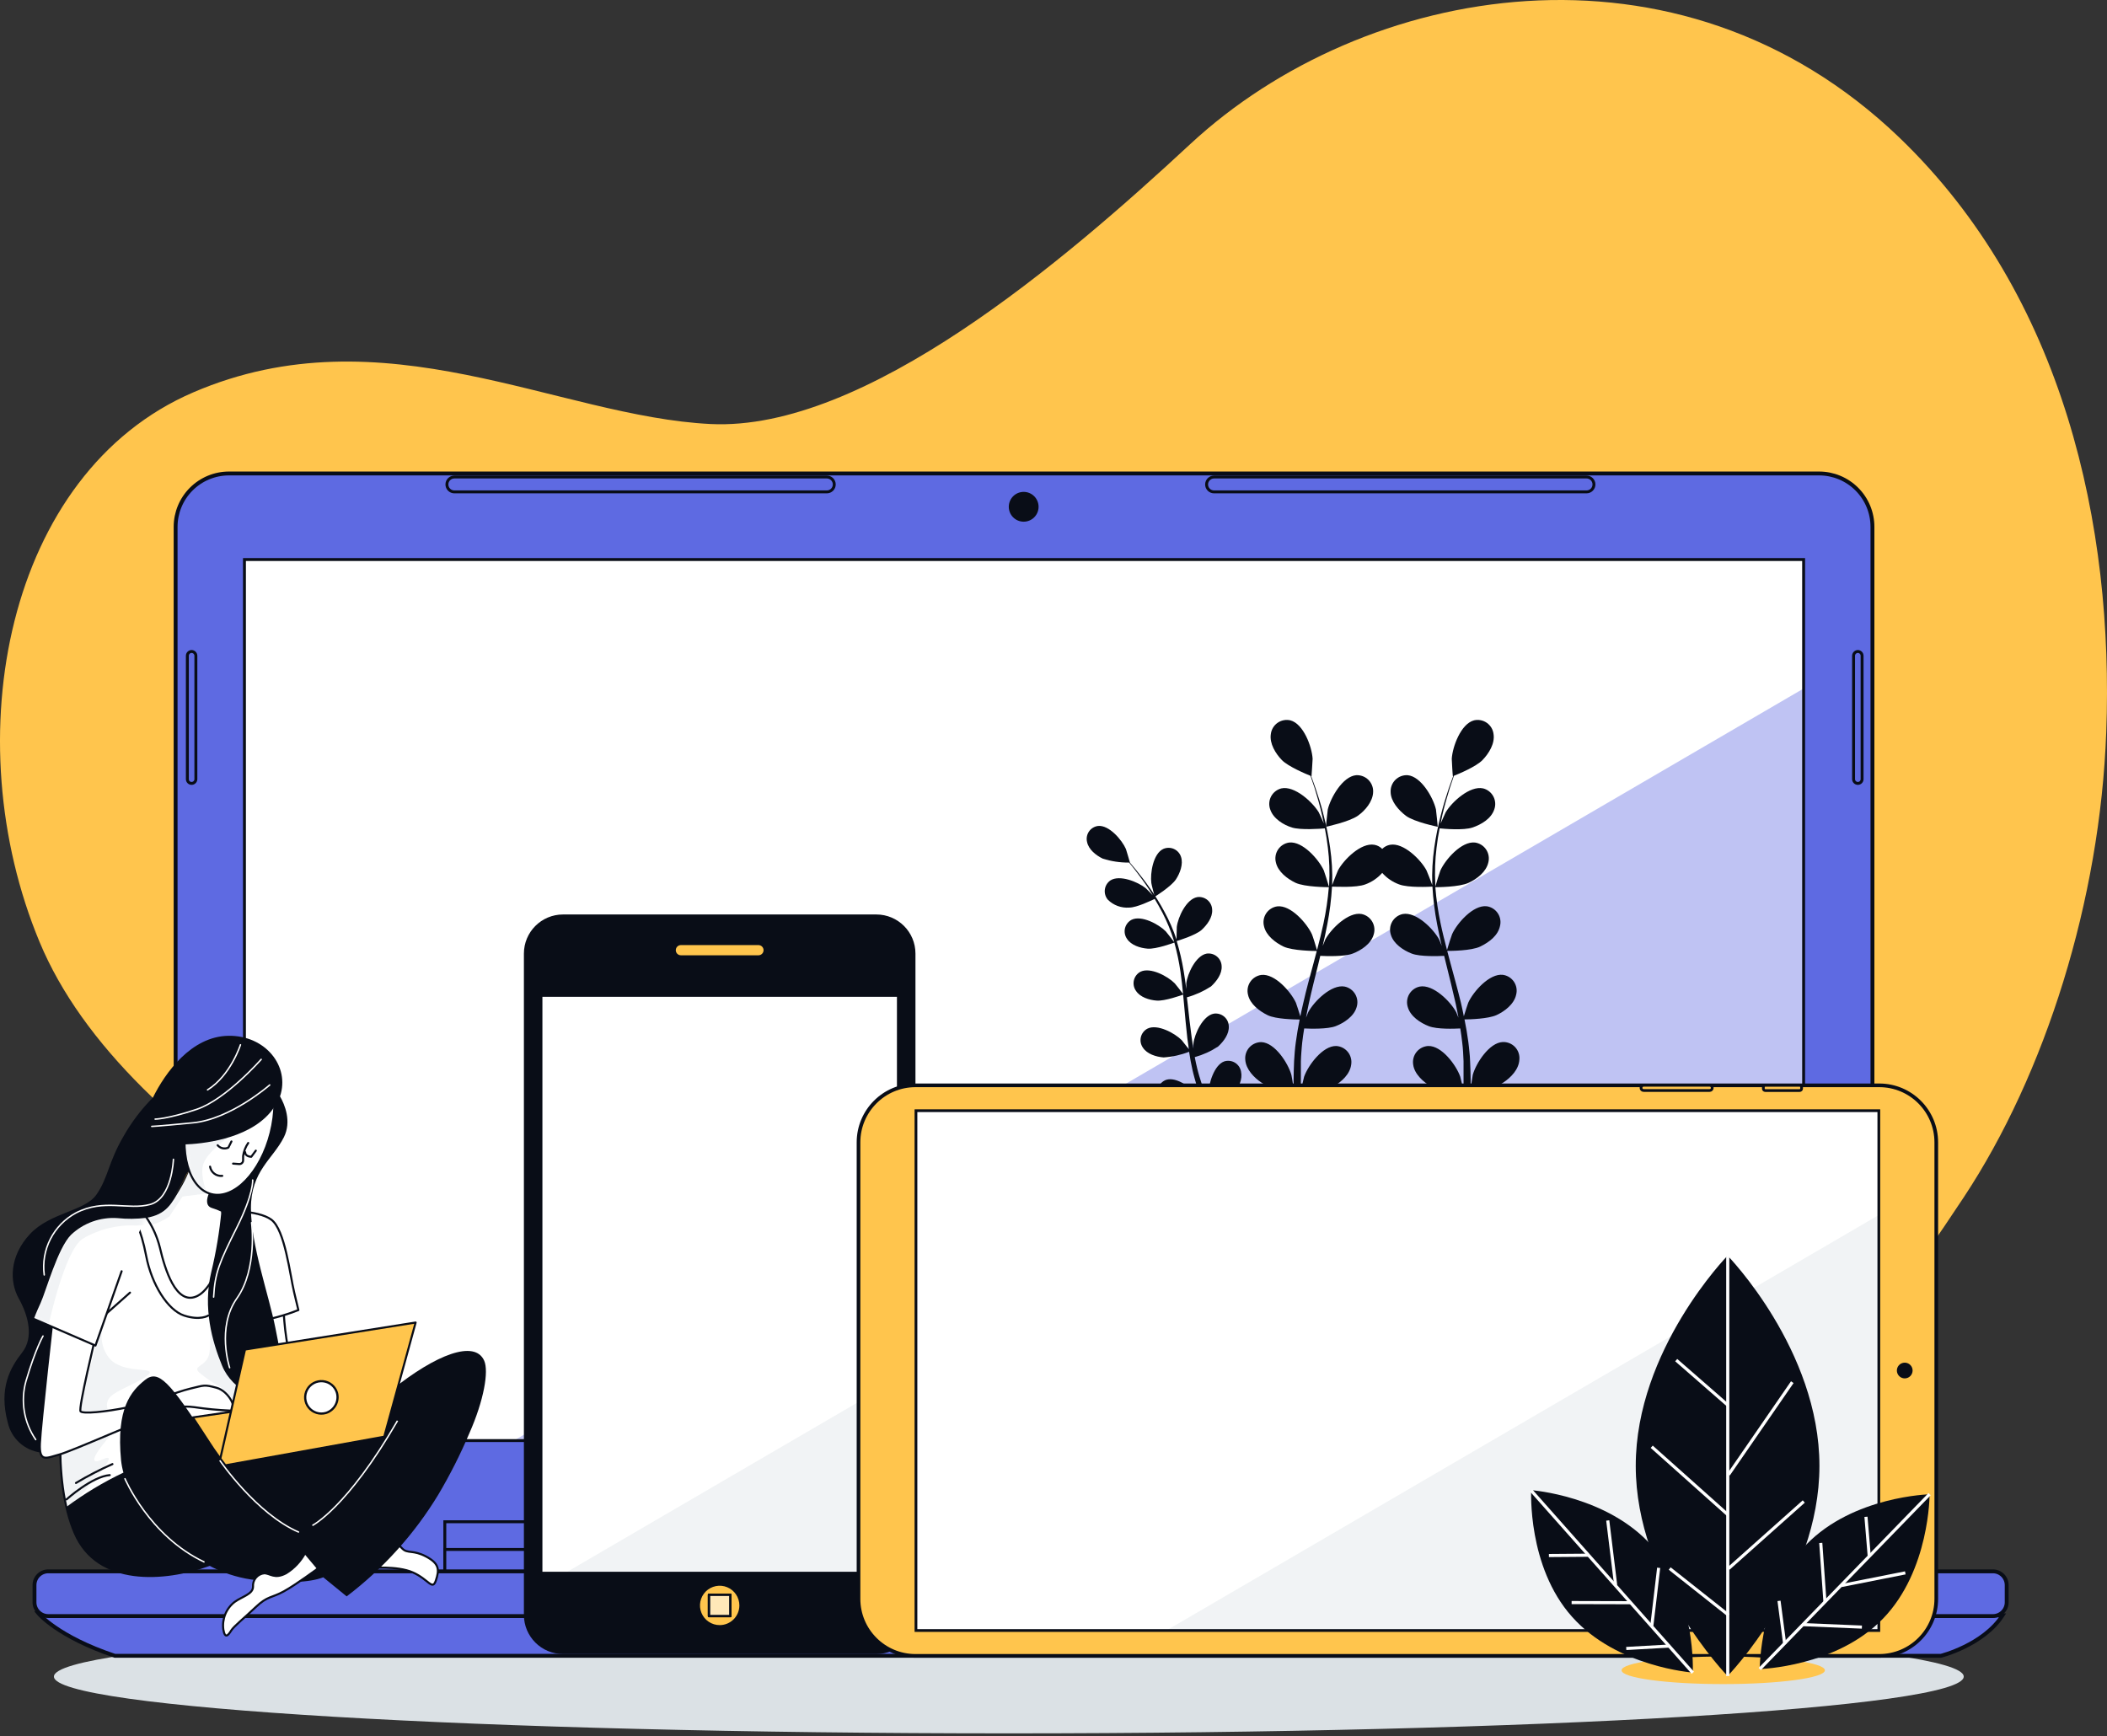 <?xml version="1.0" encoding="UTF-8"?>
<svg xmlns="http://www.w3.org/2000/svg" width="500" height="412" viewBox="0 0 500 412" fill="none">
  <rect x="0" y="0" width="500" height="412" fill="#333333" stroke="none"/>
  <path d="M450.697 32.624C398.245 -17.709 323.538 -3.894 282.492 34.161C252.5 62.01 205.255 102.39 168.676 100.635C132.413 98.879 90.954 73.731 45.9 93.104C1.44 112.186 -10.705 175.305 9.395 223.568C29.567 272 103.172 311.364 192.226 348.075C224.942 361.778 260.113 368.651 295.581 368.271C295.581 368.271 376.196 367.436 406.491 348.051C430.21 332.843 440.369 322.854 466.014 284.145C485.387 254.843 498.367 213.651 499.82 173.743C501.648 124.984 489.879 70.231 450.697 32.624Z" fill="#FFC54D"></path>
  <path d="M239.399 411.376C364.548 411.376 466.002 405.343 466.002 397.9C466.002 390.457 364.548 384.424 239.399 384.424C114.25 384.424 12.797 390.457 12.797 397.9C12.797 405.343 114.25 411.376 239.399 411.376Z" fill="#DBE1E5"></path>
  <path d="M54.328 112.367H431.676C435.035 112.367 438.256 113.702 440.631 116.077C443.006 118.452 444.341 121.673 444.341 125.032V373.732H41.675V125.032C41.675 121.676 43.008 118.456 45.38 116.081C47.753 113.706 50.971 112.371 54.328 112.367Z" fill="#5E6AE2" stroke="#090D17" stroke-width="0.921" stroke-miterlimit="10"></path>
  <path d="M428.007 132.794H58.009V341.888H428.007V132.794Z" fill="white"></path>
  <mask id="mask0_788_1932" style="mask-type:luminance" maskUnits="userSpaceOnUse" x="58" y="132" width="371" height="210">
    <path d="M428.007 132.794H58.009V341.888H428.007V132.794Z" fill="white"></path>
  </mask>
  <g mask="url(#mask0_788_1932)">
    <g style="mix-blend-mode:multiply" opacity="0.4">
      <path d="M428.006 341.888V163.403L121.95 341.888H428.006Z" fill="#5E6AE2"></path>
    </g>
  </g>
  <path d="M428.007 132.794H58.009V341.888H428.007V132.794Z" stroke="#090D17" stroke-width="0.69" stroke-miterlimit="10"></path>
  <path d="M382.286 361.152H105.557V374.785H382.286V361.152Z" fill="#5E6AE2" stroke="#090D17" stroke-width="0.692" stroke-miterlimit="10"></path>
  <path d="M382.286 367.727H105.557V374.798H382.286V367.727Z" fill="#5E6AE2" stroke="#090D17" stroke-width="0.692" stroke-miterlimit="10"></path>
  <path d="M9.104 382.874C9.104 382.874 13.656 388.431 27.266 392.972H460.565C460.565 392.972 470.663 390.441 475.216 383.37L9.104 382.874Z" fill="#5E6AE2" stroke="#090D17" stroke-width="0.921" stroke-miterlimit="10"></path>
  <path d="M472.927 372.921H11.453C9.647 372.921 8.184 374.385 8.184 376.19V380.271C8.184 382.076 9.647 383.54 11.453 383.54H472.927C474.733 383.54 476.197 382.076 476.197 380.271V376.19C476.197 374.385 474.733 372.921 472.927 372.921Z" fill="#5E6AE2" stroke="#090D17" stroke-width="0.921" stroke-miterlimit="10"></path>
  <path d="M242.923 123.81C244.876 123.81 246.459 122.227 246.459 120.274C246.459 118.321 244.876 116.738 242.923 116.738C240.971 116.738 239.388 118.321 239.388 120.274C239.388 122.227 240.971 123.81 242.923 123.81Z" fill="#090D17"></path>
  <path d="M196.209 116.738H107.821C107.588 116.738 107.358 116.693 107.144 116.604C106.93 116.515 106.735 116.385 106.571 116.221C106.406 116.057 106.276 115.862 106.187 115.647C106.098 115.433 106.053 115.203 106.053 114.971C106.053 114.738 106.098 114.509 106.187 114.294C106.276 114.08 106.406 113.885 106.571 113.721C106.735 113.556 106.93 113.426 107.144 113.337C107.358 113.249 107.588 113.203 107.821 113.203H196.209C196.677 113.206 197.125 113.393 197.456 113.724C197.787 114.055 197.974 114.503 197.977 114.971C197.977 115.439 197.791 115.889 197.459 116.221C197.128 116.552 196.678 116.738 196.209 116.738Z" fill="#5E6AE2" stroke="#090D17" stroke-width="0.692" stroke-miterlimit="10"></path>
  <path d="M376.487 116.738H288.098C287.629 116.738 287.179 116.552 286.848 116.221C286.516 115.889 286.33 115.439 286.33 114.971C286.333 114.503 286.521 114.055 286.851 113.724C287.182 113.393 287.63 113.206 288.098 113.203H376.487C376.956 113.203 377.405 113.389 377.737 113.721C378.068 114.052 378.254 114.502 378.254 114.971C378.254 115.439 378.068 115.889 377.737 116.221C377.405 116.552 376.956 116.738 376.487 116.738Z" fill="#5E6AE2" stroke="#090D17" stroke-width="0.692" stroke-miterlimit="10"></path>
  <path d="M440.876 185.924C440.609 185.924 440.352 185.818 440.162 185.63C439.971 185.442 439.863 185.187 439.859 184.919V155.629C439.863 155.361 439.971 155.104 440.161 154.914C440.351 154.724 440.608 154.616 440.876 154.612C441.144 154.616 441.4 154.724 441.588 154.915C441.776 155.105 441.881 155.362 441.881 155.629V184.919C441.881 185.185 441.776 185.441 441.587 185.63C441.399 185.818 441.143 185.924 440.876 185.924Z" fill="#5E6AE2" stroke="#090D17" stroke-width="0.692" stroke-miterlimit="10"></path>
  <path d="M45.464 185.924C45.332 185.924 45.201 185.898 45.079 185.847C44.957 185.797 44.847 185.723 44.753 185.63C44.66 185.536 44.586 185.425 44.535 185.303C44.485 185.182 44.459 185.051 44.459 184.919V155.629C44.459 155.362 44.564 155.105 44.753 154.915C44.941 154.724 45.196 154.616 45.464 154.612C45.733 154.616 45.99 154.724 46.18 154.914C46.37 155.104 46.478 155.361 46.481 155.629V184.919C46.478 185.187 46.369 185.442 46.179 185.63C45.989 185.818 45.732 185.924 45.464 185.924Z" fill="#5E6AE2" stroke="#090D17" stroke-width="0.692" stroke-miterlimit="10"></path>
  <path d="M322.219 193.6C323.938 192.39 325.791 190.234 325.851 187.958C325.874 187.425 325.785 186.892 325.59 186.396C325.394 185.899 325.097 185.448 324.718 185.073C324.338 184.698 323.884 184.406 323.385 184.217C322.886 184.028 322.352 183.945 321.819 183.974C318.611 184.265 315.765 189.302 315.087 192.099C315.087 192.341 314.603 196.228 314.663 196.216C314.724 196.204 320.185 195.041 322.219 193.6Z" fill="#090D17"></path>
  <path d="M294.503 254.31C294.426 253.878 294.259 253.468 294.011 253.105C293.764 252.743 293.443 252.437 293.068 252.208C292.694 251.979 292.275 251.832 291.84 251.777C291.405 251.722 290.963 251.76 290.543 251.889C288.122 252.724 286.754 257.265 286.79 259.614C286.79 259.759 287.02 261.527 287.153 262.423C286.875 261.733 286.608 261.03 286.33 260.304C285.93 259.25 285.543 258.136 285.119 257.047L284.574 255.315C284.381 254.734 284.259 254.104 284.102 253.572C283.884 252.7 283.702 251.792 283.521 250.884C285.489 250.337 287.36 249.488 289.066 248.365C290.386 247.154 291.73 245.375 291.597 243.522C291.581 243.087 291.474 242.66 291.282 242.269C291.09 241.877 290.818 241.531 290.483 241.253C290.148 240.974 289.758 240.769 289.339 240.651C288.92 240.533 288.48 240.504 288.049 240.568C285.47 241.028 283.484 245.314 283.206 247.639C283.206 247.711 283.206 248.208 283.206 248.85C283.061 247.954 282.903 247.07 282.782 246.162C282.419 243.595 282.141 240.967 281.85 238.34C281.789 237.783 281.717 237.238 281.656 236.693C283.68 236.125 285.607 235.256 287.371 234.114C288.691 232.903 290.035 231.123 289.902 229.271C289.884 228.836 289.776 228.41 289.583 228.02C289.39 227.63 289.118 227.284 288.784 227.006C288.45 226.728 288.061 226.522 287.642 226.404C287.224 226.285 286.785 226.255 286.354 226.316C283.775 226.777 281.789 231.063 281.511 233.388C281.511 233.472 281.511 234.066 281.511 234.719C281.329 233.303 281.136 231.874 280.893 230.47C280.497 228.058 279.943 225.676 279.235 223.338C279.561 223.241 283.642 222.006 285.131 220.71C286.439 219.5 287.795 217.72 287.65 215.867C287.634 215.432 287.526 215.005 287.335 214.614C287.143 214.223 286.87 213.876 286.536 213.598C286.201 213.319 285.811 213.114 285.392 212.996C284.972 212.878 284.533 212.85 284.102 212.913C281.523 213.373 279.537 217.659 279.259 219.984C279.259 220.141 279.186 222.297 279.198 223.059C279.193 223.031 279.193 223.003 279.198 222.975C278.437 220.699 277.477 218.495 276.329 216.388C275.316 214.498 274.192 212.671 272.963 210.915C271.837 209.268 270.71 207.84 269.693 206.58C269.149 205.902 268.628 205.285 268.144 204.728C268.144 204.728 267.272 201.689 267.187 201.495C266.255 199.352 263.191 195.756 260.576 196.022C260.145 196.076 259.73 196.221 259.358 196.447C258.987 196.672 258.667 196.974 258.42 197.332C258.174 197.69 258.005 198.095 257.926 198.523C257.847 198.95 257.858 199.389 257.961 199.812C258.324 201.628 260.116 203.021 261.702 203.783C263.719 204.418 265.823 204.732 267.938 204.716C268.434 205.321 268.955 205.926 269.512 206.677C270.493 207.961 271.594 209.414 272.672 211.072C272.963 211.52 273.253 212.005 273.544 212.465C272.89 211.787 271.982 210.854 271.873 210.782C270.057 209.305 265.686 207.525 263.494 208.953C263.136 209.202 262.834 209.524 262.608 209.897C262.382 210.269 262.237 210.686 262.182 211.119C262.127 211.551 262.164 211.991 262.29 212.408C262.416 212.826 262.628 213.212 262.913 213.542C263.573 214.194 264.366 214.697 265.237 215.016C266.107 215.336 267.037 215.465 267.962 215.395C269.778 215.395 273.217 213.7 274.016 213.337C274.658 214.378 275.227 215.468 275.869 216.642C276.957 218.746 277.857 220.942 278.557 223.205C278.557 223.338 278.557 223.483 278.653 223.616C278.387 223.217 276.777 221.195 276.643 221.037C274.997 219.366 270.844 217.114 268.507 218.301C268.123 218.508 267.787 218.793 267.521 219.139C267.256 219.484 267.066 219.882 266.964 220.306C266.862 220.73 266.851 221.171 266.931 221.599C267.011 222.028 267.181 222.434 267.429 222.793C268.422 224.343 270.602 225.009 272.345 225.142C274.355 225.299 278.52 223.762 278.678 223.701C279.311 225.98 279.796 228.298 280.131 230.639C280.385 232.37 280.579 234.126 280.748 235.906C280.397 235.397 278.883 233.484 278.762 233.363C277.116 231.692 272.963 229.452 270.626 230.627C270.242 230.834 269.906 231.119 269.64 231.465C269.375 231.81 269.185 232.208 269.083 232.632C268.981 233.056 268.97 233.497 269.05 233.925C269.13 234.354 269.3 234.761 269.548 235.119C270.541 236.681 272.72 237.335 274.464 237.468C276.425 237.625 280.421 236.172 280.76 236.051C280.845 236.85 280.918 237.662 280.99 238.473C281.232 241.112 281.45 243.752 281.753 246.355C281.862 247.251 281.995 248.135 282.128 249.019C281.571 248.28 280.518 246.961 280.421 246.852C278.774 245.193 274.621 242.941 272.285 244.127C271.9 244.332 271.563 244.616 271.296 244.96C271.029 245.303 270.838 245.7 270.735 246.123C270.632 246.546 270.62 246.986 270.699 247.414C270.779 247.843 270.947 248.249 271.195 248.607C272.2 250.169 274.379 250.823 276.123 250.956C278.198 250.823 280.24 250.37 282.177 249.612C282.407 251.09 282.661 252.543 282.988 253.959C283.145 254.577 283.267 255.17 283.448 255.775C283.63 256.381 283.775 256.986 283.945 257.519C284.332 258.73 284.683 259.783 285.071 260.873C285.264 261.418 285.458 261.926 285.652 262.459C285.204 261.624 284.441 260.316 284.368 260.207C283 258.318 279.235 255.461 276.74 256.272C276.33 256.418 275.956 256.65 275.641 256.951C275.326 257.252 275.079 257.616 274.914 258.02C274.75 258.423 274.672 258.856 274.686 259.292C274.701 259.727 274.806 260.154 274.997 260.546C275.747 262.241 277.806 263.222 279.501 263.621C281.196 264.021 285.422 263.27 285.906 263.173C286.39 264.469 286.875 265.728 287.335 266.903C288.824 270.608 290.192 273.635 291.185 275.742C292.178 277.848 292.796 279.035 292.796 279.035C292.911 279.241 293.101 279.394 293.327 279.462C293.553 279.53 293.797 279.507 294.006 279.398C294.21 279.281 294.361 279.09 294.429 278.865C294.496 278.64 294.475 278.397 294.37 278.187C294.37 278.187 293.752 277.049 292.723 274.979C291.694 272.908 290.301 269.954 288.727 266.321C288.279 265.268 287.819 264.154 287.359 263.004C287.831 262.774 291.524 260.994 292.759 259.517C293.994 258.04 294.915 256.114 294.503 254.31Z" fill="#090D17"></path>
  <path d="M274.016 212.828C274.016 212.828 277.927 210.406 279.053 208.699C280.022 207.234 280.833 205.067 280.264 203.372C280.133 202.957 279.915 202.575 279.626 202.249C279.337 201.924 278.983 201.664 278.587 201.484C278.191 201.305 277.761 201.211 277.326 201.209C276.891 201.206 276.461 201.296 276.063 201.471C273.641 202.585 272.914 207.246 273.217 209.571C273.217 209.765 274.016 212.852 274.016 212.828Z" fill="#090D17"></path>
  <path d="M333.612 193.6C335.634 195.102 341.18 196.216 341.18 196.216C341.18 196.216 340.817 192.341 340.756 192.099C340.114 189.302 337.245 184.265 334.036 183.974C333.503 183.943 332.968 184.025 332.468 184.213C331.968 184.402 331.514 184.693 331.133 185.069C330.753 185.444 330.456 185.896 330.262 186.393C330.067 186.891 329.979 187.424 330.004 187.958C330.028 190.174 331.881 192.269 333.612 193.6Z" fill="#090D17"></path>
  <path d="M356.617 247.3C353.408 247.433 350.272 252.312 349.497 255.085C349.497 255.243 349.158 257.071 348.989 258.233C348.989 257.531 348.989 256.865 348.989 256.151C348.989 254.734 348.916 253.317 348.856 251.804C348.856 251.077 348.759 250.339 348.698 249.588C348.638 248.837 348.529 248.062 348.444 247.3C348.214 245.52 347.899 243.74 347.536 241.936C348.747 241.936 353.178 241.803 355.128 240.907C357.077 240.011 359.305 238.315 359.789 236.063C359.924 235.545 359.948 235.005 359.859 234.477C359.77 233.949 359.57 233.446 359.273 233.001C358.975 232.557 358.587 232.18 358.134 231.896C357.68 231.611 357.171 231.427 356.641 231.353C353.445 230.978 349.606 235.337 348.42 237.964C348.347 238.122 347.705 240.095 347.379 241.185C347.148 240.107 346.931 239.03 346.676 237.952C345.913 234.828 345.042 231.692 344.194 228.556C343.928 227.6 343.686 226.631 343.431 225.675C344.121 225.675 349.158 225.675 351.289 224.633C353.42 223.592 355.467 222.042 355.951 219.79C356.084 219.272 356.106 218.732 356.016 218.205C355.927 217.678 355.727 217.176 355.43 216.732C355.132 216.287 354.745 215.91 354.292 215.626C353.84 215.341 353.332 215.155 352.803 215.08C349.606 214.717 345.78 219.076 344.594 221.691C344.497 221.885 343.577 224.73 343.383 225.469C342.826 223.35 342.293 221.243 341.857 219.136C341.254 216.305 340.837 213.437 340.61 210.552C340.985 210.552 346.313 210.552 348.517 209.51C350.466 208.614 352.694 206.919 353.19 204.667C353.321 204.149 353.342 203.608 353.25 203.081C353.159 202.554 352.958 202.052 352.66 201.608C352.362 201.164 351.974 200.787 351.521 200.503C351.068 200.218 350.56 200.033 350.03 199.957C346.834 199.594 343.008 203.953 341.821 206.568C341.724 206.774 340.743 209.837 340.61 210.394C340.61 210.237 340.61 210.055 340.61 209.886C340.448 206.981 340.545 204.068 340.901 201.18C341.082 199.582 341.337 198.056 341.627 196.591C342.668 196.7 347.294 197.112 349.413 196.397C351.532 195.683 353.856 194.291 354.583 192.135C354.769 191.635 354.849 191.101 354.816 190.568C354.783 190.035 354.639 189.515 354.393 189.041C354.146 188.568 353.803 188.151 353.385 187.818C352.967 187.486 352.484 187.245 351.967 187.11C348.819 186.396 344.533 190.307 343.068 192.777C342.995 192.91 342.329 194.363 341.857 195.441C341.99 194.775 342.124 194.085 342.269 193.455C342.814 191.033 343.48 188.939 344.037 187.05C344.376 185.984 344.703 185.016 345.017 184.12C346.071 183.696 350.284 181.965 351.81 180.378C353.336 178.792 354.777 176.455 354.425 174.215C354.363 173.684 354.189 173.172 353.915 172.713C353.64 172.254 353.273 171.857 352.835 171.55C352.397 171.243 351.9 171.031 351.375 170.929C350.85 170.827 350.309 170.837 349.788 170.958C346.676 171.77 344.678 177.218 344.509 180.088C344.509 180.33 344.727 184.241 344.775 184.217H344.836C344.521 185.076 344.182 185.997 343.831 187.014C343.213 188.89 342.523 191.021 341.93 193.395C341.259 195.941 340.738 198.524 340.368 201.132C339.946 204.05 339.783 207 339.884 209.946V210.055C339.569 209.171 338.6 206.713 338.503 206.544C337.147 204.001 333.03 199.909 329.87 200.49C329.162 200.617 328.511 200.959 328.006 201.471C327.502 200.957 326.85 200.614 326.141 200.49C322.981 199.921 318.876 204.013 317.52 206.544C317.423 206.713 316.442 209.171 316.128 210.055C316.128 210.055 316.128 209.983 316.128 209.946C316.224 206.999 316.058 204.049 315.631 201.132C315.26 198.526 314.742 195.943 314.081 193.395C313.488 190.973 312.798 188.89 312.168 187.014C311.817 185.997 311.49 185.076 311.163 184.217H311.224C311.224 184.217 311.502 180.33 311.49 180.088C311.333 177.218 309.323 171.77 306.211 170.958C305.69 170.837 305.15 170.827 304.625 170.929C304.1 171.031 303.602 171.243 303.164 171.55C302.727 171.857 302.359 172.254 302.085 172.713C301.811 173.172 301.636 173.684 301.574 174.215C301.223 176.455 302.7 178.841 304.189 180.378C305.678 181.916 309.928 183.696 310.982 184.12C311.296 185.016 311.623 185.984 311.975 187.05C312.556 188.939 313.185 191.082 313.73 193.455C313.875 194.085 314.009 194.775 314.154 195.441C313.682 194.363 313.028 192.91 312.943 192.777C311.478 190.355 307.192 186.396 304.056 187.11C303.538 187.243 303.054 187.483 302.635 187.815C302.216 188.148 301.872 188.564 301.625 189.039C301.379 189.513 301.235 190.034 301.203 190.567C301.171 191.101 301.252 191.635 301.441 192.135C302.167 194.291 304.564 195.768 306.599 196.397C308.633 197.027 313.343 196.7 314.396 196.591C314.675 198.056 314.929 199.582 315.111 201.18C315.47 204.067 315.571 206.981 315.413 209.886C315.413 210.055 315.413 210.237 315.353 210.394C315.22 209.837 314.227 206.762 314.142 206.568C312.931 203.953 309.117 199.594 305.921 199.957C305.391 200.032 304.884 200.218 304.431 200.503C303.978 200.787 303.591 201.164 303.294 201.609C302.997 202.053 302.797 202.555 302.707 203.082C302.617 203.609 302.639 204.149 302.772 204.667C303.257 206.883 305.485 208.578 307.434 209.51C309.638 210.527 314.965 210.552 315.341 210.552C315.101 213.445 314.676 216.321 314.069 219.161C313.621 221.267 313.088 223.374 312.532 225.493C312.338 224.754 311.418 221.861 311.321 221.715C310.11 219.1 306.296 214.741 303.099 215.104C302.57 215.179 302.062 215.365 301.61 215.65C301.157 215.935 300.77 216.311 300.473 216.756C300.176 217.2 299.976 217.702 299.886 218.229C299.796 218.756 299.818 219.297 299.951 219.814C300.436 222.03 302.663 223.725 304.613 224.658C306.744 225.638 311.793 225.699 312.471 225.699C312.217 226.655 311.975 227.624 311.708 228.581C310.861 231.717 309.989 234.853 309.287 237.976C309.02 239.054 308.802 240.132 308.572 241.209C308.245 240.12 307.604 238.146 307.531 237.989C306.32 235.361 302.506 231.002 299.31 231.378C298.78 231.453 298.273 231.639 297.82 231.923C297.367 232.208 296.98 232.585 296.683 233.029C296.386 233.474 296.186 233.976 296.096 234.503C296.006 235.03 296.028 235.57 296.161 236.088C296.646 238.303 298.874 239.986 300.823 240.931C302.772 241.875 307.156 241.948 308.415 241.96C308.052 243.764 307.737 245.592 307.507 247.324C307.422 248.087 307.289 248.874 307.252 249.612C307.216 250.351 307.143 251.102 307.095 251.828C307.034 253.342 306.986 254.758 306.974 256.175C306.974 256.889 306.974 257.555 306.974 258.257C306.804 257.047 306.502 255.267 306.453 255.109C305.678 252.337 302.554 247.457 299.334 247.324C298.8 247.32 298.271 247.428 297.781 247.641C297.292 247.854 296.852 248.168 296.492 248.562C296.131 248.955 295.857 249.421 295.688 249.927C295.518 250.433 295.457 250.97 295.508 251.501C295.653 253.777 297.602 255.775 299.394 256.962C301.186 258.148 306.175 259.057 306.962 259.178C306.962 260.885 306.962 262.532 306.962 264.081C307.095 268.985 307.386 273.054 307.628 275.911C307.87 278.769 308.076 280.391 308.076 280.391C308.145 280.665 308.314 280.903 308.549 281.06C308.785 281.216 309.07 281.28 309.349 281.237C309.629 281.195 309.883 281.05 310.061 280.831C310.24 280.612 310.331 280.334 310.316 280.052C310.316 280.052 310.086 278.478 309.783 275.657C309.48 272.836 309.105 268.816 308.863 263.972C308.802 262.58 308.742 261.091 308.705 259.565C309.504 259.492 314.408 258.996 316.406 257.858C318.404 256.72 320.353 254.916 320.644 252.664C320.73 252.136 320.703 251.597 320.567 251.08C320.431 250.563 320.188 250.081 319.854 249.664C319.519 249.248 319.101 248.906 318.626 248.661C318.151 248.417 317.63 248.274 317.096 248.244C313.875 248.159 310.437 252.833 309.48 255.509C309.42 255.678 308.923 257.809 308.705 258.899C308.705 257.979 308.705 257.071 308.705 256.102C308.705 254.734 308.705 253.269 308.705 251.852C308.705 251.126 308.79 250.387 308.826 249.637C308.863 248.886 308.96 248.159 309.02 247.421C309.141 246.319 309.311 245.205 309.492 244.079C310.933 244.152 315.038 244.273 316.963 243.534C318.888 242.795 321.31 241.221 321.927 239.042C322.094 238.534 322.151 237.997 322.096 237.465C322.04 236.934 321.873 236.42 321.606 235.957C321.339 235.495 320.977 235.093 320.544 234.78C320.111 234.466 319.617 234.248 319.094 234.138C315.934 233.557 311.829 237.662 310.461 240.192L309.928 241.512C310.122 240.422 310.328 239.333 310.57 238.243C311.248 235.131 312.047 231.983 312.834 228.823L313.306 226.849C314.517 226.91 318.973 227.091 320.995 226.316C323.017 225.541 325.342 224.004 325.971 221.824C326.136 221.316 326.191 220.778 326.134 220.246C326.077 219.715 325.909 219.201 325.641 218.739C325.372 218.276 325.01 217.876 324.577 217.562C324.143 217.249 323.649 217.03 323.126 216.921C319.966 216.339 315.861 220.444 314.493 222.975C314.493 223.071 314.178 223.737 313.876 224.5C314.275 222.781 314.65 221.061 314.977 219.342C315.551 216.396 315.923 213.415 316.091 210.418C316.769 210.418 321.818 210.733 324.01 209.886C325.547 209.323 326.92 208.387 328.006 207.161C329.091 208.387 330.464 209.323 332.001 209.886C334.193 210.733 339.266 210.455 339.92 210.418C340.094 213.414 340.466 216.395 341.034 219.342C341.361 221.061 341.736 222.781 342.136 224.5C341.833 223.737 341.567 223.071 341.518 222.975C340.162 220.444 336.057 216.339 332.885 216.921C332.362 217.03 331.868 217.249 331.435 217.562C331.002 217.876 330.641 218.277 330.373 218.74C330.106 219.202 329.939 219.716 329.884 220.248C329.828 220.779 329.886 221.316 330.052 221.824C330.682 224.004 333.018 225.541 335.016 226.316C337.014 227.091 341.518 226.91 342.705 226.849C342.862 227.515 343.02 228.169 343.189 228.823C343.964 231.983 344.763 235.131 345.453 238.243C345.696 239.333 345.889 240.422 346.095 241.512C345.829 240.846 345.599 240.301 345.55 240.192C344.194 237.662 340.089 233.557 336.917 234.138C336.394 234.248 335.9 234.466 335.467 234.78C335.034 235.093 334.673 235.495 334.405 235.957C334.138 236.42 333.971 236.934 333.916 237.465C333.86 237.997 333.918 238.534 334.084 239.042C334.713 241.221 337.05 242.759 339.048 243.534C341.046 244.309 345.102 244.152 346.531 244.079C346.7 245.205 346.882 246.319 346.991 247.421C347.064 248.159 347.173 248.874 347.197 249.637C347.221 250.399 347.27 251.126 347.306 251.852C347.306 253.269 347.306 254.734 347.306 256.102C347.306 257.071 347.306 257.979 347.306 258.899C347.076 257.809 346.579 255.678 346.519 255.509C345.562 252.797 342.124 248.123 338.903 248.244C338.369 248.274 337.848 248.417 337.373 248.661C336.898 248.906 336.48 249.248 336.146 249.664C335.811 250.081 335.568 250.563 335.432 251.08C335.296 251.597 335.27 252.136 335.355 252.664C335.646 254.916 337.777 256.792 339.593 257.858C341.409 258.923 346.495 259.492 347.294 259.565C347.294 261.091 347.209 262.58 347.136 263.972C346.906 268.816 346.531 272.848 346.228 275.657C345.926 278.466 345.683 280.052 345.683 280.052C345.669 280.334 345.759 280.612 345.938 280.831C346.116 281.05 346.37 281.195 346.65 281.237C346.929 281.28 347.214 281.216 347.45 281.06C347.685 280.903 347.854 280.665 347.923 280.391C347.923 280.391 348.129 278.756 348.384 275.911C348.638 273.066 348.916 268.985 349.037 264.081C349.037 262.532 349.098 260.885 349.098 259.178C349.885 259.057 354.74 258.245 356.678 256.962C358.615 255.678 360.419 253.777 360.552 251.501C360.608 250.958 360.547 250.41 360.372 249.893C360.198 249.376 359.915 248.902 359.542 248.504C359.169 248.106 358.715 247.792 358.21 247.584C357.706 247.377 357.162 247.279 356.617 247.3Z" fill="#090D17"></path>
  <path d="M67.199 308.906C67.199 308.906 67.405 317.127 68.798 321.534C69.81 324.55 71.023 327.495 72.43 330.349C72.43 330.349 67.224 333.158 64.814 333.364C62.404 333.57 59.208 322.733 59.208 315.323C59.208 307.913 61.993 305.697 67.199 308.906Z" fill="white" stroke="#090D17" stroke-width="0.485" stroke-linecap="round" stroke-linejoin="round"></path>
  <path d="M52.681 287.365C52.681 287.365 61.157 287.051 64.389 289.46C67.622 291.87 68.797 302.488 69.802 306.702L70.807 310.916C68.449 311.845 66.019 312.582 63.542 313.119C62.598 313.189 61.659 313.323 60.733 313.519C60.733 313.519 58.178 298.941 55.175 294.679C53.657 292.486 51.982 290.406 50.163 288.455C50.163 288.455 48.806 286.833 52.681 287.365Z" fill="white" stroke="#090D17" stroke-width="0.485" stroke-linecap="round" stroke-linejoin="round"></path>
  <path d="M45.756 274.422C45.056 277.105 43.975 279.673 42.547 282.05C40.125 286.058 39.133 288.855 31.722 289.061C24.312 289.266 20.498 295.308 17.326 313.313C14.154 331.318 12.313 351.199 17.725 363.828C23.138 376.457 39.12 375.222 49.557 371.444C59.995 367.666 62.392 355.812 62.586 342.99C62.779 330.167 62.792 309.911 60.782 299.679C58.772 289.448 52.972 287.256 50.357 286.457C47.741 285.658 51.168 280.839 51.168 280.839L45.756 274.422Z" fill="white"></path>
  <mask id="mask1_788_1932" style="mask-type:luminance" maskUnits="userSpaceOnUse" x="14" y="274" width="49" height="101">
    <path d="M45.755 274.422C45.054 277.105 43.974 279.673 42.546 282.05C40.124 286.058 39.132 288.855 31.721 289.061C24.311 289.266 20.497 295.308 17.325 313.313C14.153 331.318 12.312 351.199 17.724 363.828C23.137 376.457 39.119 375.222 49.557 371.444C59.994 367.666 62.391 355.812 62.585 342.99C62.779 330.167 62.791 309.911 60.781 299.679C58.771 289.448 52.971 287.256 50.356 286.457C47.74 285.658 51.167 280.839 51.167 280.839L45.755 274.422Z" fill="white"></path>
  </mask>
  <g mask="url(#mask1_788_1932)">
    <g style="mix-blend-mode:multiply" opacity="0.4">
      <path d="M24.59 313.761C24.59 313.761 22.823 318.604 25.959 322.37C29.095 326.135 36.856 324.331 35.354 326.087C33.853 327.843 27.133 330.01 25.959 331.766C25.614 332.208 25.412 332.744 25.377 333.304C25.343 333.863 25.478 334.42 25.765 334.902C25.765 334.902 19.59 336.004 19.154 334.962C18.718 333.921 22.786 319.331 22.786 319.331L24.59 313.761Z" fill="#DBE1E5"></path>
    </g>
    <g style="mix-blend-mode:multiply" opacity="0.4">
      <path d="M26.48 340.387C26.48 340.387 22.181 345.085 22.375 346.441C22.569 347.797 26.48 344.685 25.705 346.634C24.93 348.584 21.588 351.732 20.607 353.294C19.626 354.856 15.764 357.628 15.764 357.628L14.384 347.034L14.117 345.181L26.48 340.387Z" fill="#DBE1E5"></path>
    </g>
  </g>
  <path d="M45.756 274.422C45.056 277.105 43.975 279.673 42.547 282.05C40.125 286.058 39.133 288.855 31.722 289.061C24.312 289.266 20.498 295.308 17.326 313.313C14.154 331.318 12.313 351.199 17.725 363.828C23.138 376.457 39.12 375.222 49.557 371.444C59.995 367.666 62.392 355.812 62.586 342.99C62.779 330.167 62.792 309.911 60.782 299.679C58.772 289.448 52.972 287.256 50.357 286.457C47.741 285.658 51.168 280.839 51.168 280.839L45.756 274.422Z" stroke="#090D17" stroke-width="0.485" stroke-linecap="round" stroke-linejoin="round"></path>
  <path d="M52.682 287.365C51.932 287.001 51.155 286.697 50.357 286.457C47.754 285.658 51.168 280.839 51.168 280.839L45.756 274.422C45.056 277.105 43.975 279.673 42.547 282.05C40.501 285.452 39.46 287.983 34.641 288.794C36.169 290.996 37.285 293.458 37.934 296.059C39.145 301.278 41.736 309.693 46.555 307.695C51.132 305.794 54.607 294.812 52.682 287.365Z" fill="white"></path>
  <mask id="mask2_788_1932" style="mask-type:luminance" maskUnits="userSpaceOnUse" x="34" y="274" width="20" height="34">
    <path d="M52.682 287.365C51.932 287.001 51.155 286.697 50.357 286.457C47.754 285.658 51.168 280.839 51.168 280.839L45.756 274.422C45.056 277.105 43.975 279.673 42.547 282.05C40.501 285.452 39.46 287.983 34.641 288.794C36.169 290.996 37.285 293.458 37.934 296.059C39.145 301.278 41.736 309.693 46.555 307.695C51.132 305.794 54.607 294.812 52.682 287.365Z" fill="white"></path>
  </mask>
  <g mask="url(#mask2_788_1932)">
    <g style="mix-blend-mode:multiply" opacity="0.4">
      <path d="M40.185 288.697C38.916 289.599 37.498 290.271 35.996 290.683L34.785 288.612C34.785 288.612 39.786 289.23 44.786 277.715C45.874 279.847 47.411 281.719 49.291 283.2L43.321 283.963" fill="#DBE1E5"></path>
    </g>
  </g>
  <path d="M52.682 287.365C51.932 287.001 51.155 286.697 50.357 286.457C47.754 285.658 51.168 280.839 51.168 280.839L45.756 274.422C45.056 277.105 43.975 279.673 42.547 282.05C40.501 285.452 39.46 287.983 34.641 288.794C36.169 290.996 37.285 293.458 37.934 296.059C39.145 301.278 41.736 309.693 46.555 307.695C51.132 305.794 54.607 294.812 52.682 287.365Z" stroke="#090D17" stroke-width="0.485" stroke-linecap="round" stroke-linejoin="round"></path>
  <path d="M25.086 311.896L30.849 306.775" stroke="#090D17" stroke-width="0.485" stroke-linecap="round" stroke-linejoin="round"></path>
  <path d="M31.723 289.06C31.723 289.06 33.418 291.385 34.701 298.117C35.985 304.849 39.823 310.94 43.673 312.211C47.524 313.482 49.437 312.211 49.437 312.211" stroke="#090D17" stroke-width="0.485" stroke-linecap="round" stroke-linejoin="round"></path>
  <path d="M12.676 311.315C12.676 311.315 9.673 337.953 9.467 342.578C9.261 347.203 11.065 345.993 14.08 345.193C17.095 344.394 34.325 336.718 38.296 335.362C42.268 334.006 42.91 333.558 46.118 333.957C48.927 334.378 51.756 334.649 54.594 334.768C56.604 334.768 54.388 330.155 51.385 329.356C48.382 328.557 48.576 328.751 45.174 329.55C41.771 330.349 36.347 332.758 30.535 333.957C24.723 335.156 19.71 335.568 19.117 334.962C18.524 334.357 22.75 316.921 22.75 316.921L12.676 311.315Z" fill="white" stroke="#090D17" stroke-width="0.485" stroke-linecap="round" stroke-linejoin="round"></path>
  <path d="M34.64 288.794C32.405 289.061 30.147 289.081 27.908 288.855C25.859 288.709 23.803 288.992 21.87 289.686C19.937 290.381 18.171 291.471 16.683 292.887C13.475 296.083 10.629 306.508 9.419 309.124C8.208 311.739 7.82 312.925 7.82 312.925L22.653 319.343L28.864 301.701" fill="white"></path>
  <mask id="mask3_788_1932" style="mask-type:luminance" maskUnits="userSpaceOnUse" x="7" y="288" width="28" height="32">
    <path d="M34.641 288.794C32.406 289.061 30.148 289.081 27.909 288.855C25.86 288.709 23.804 288.992 21.871 289.686C19.938 290.381 18.172 291.471 16.684 292.887C13.476 296.083 10.63 306.508 9.42 309.124C8.209 311.739 7.821 312.925 7.821 312.925L22.654 319.343L28.865 301.701" fill="white"></path>
  </mask>
  <g mask="url(#mask3_788_1932)">
    <g style="mix-blend-mode:multiply" opacity="0.4">
      <path d="M34.483 288.661C31.568 288.975 28.637 289.116 25.705 289.085C23.934 289.11 22.19 289.528 20.599 290.306C19.009 291.085 17.61 292.206 16.503 293.589C13.754 296.725 8.124 312.804 8.124 312.804L11.575 314.282C11.575 314.282 15.328 296.725 19.627 293.988C23.406 291.736 27.764 290.645 32.158 290.852C33.369 290.852 34.725 290.768 35.585 290.683L34.483 288.661Z" fill="#DBE1E5"></path>
    </g>
  </g>
  <path d="M34.64 288.794C32.405 289.061 30.147 289.081 27.908 288.855C25.859 288.709 23.803 288.992 21.87 289.686C19.937 290.381 18.171 291.471 16.683 292.887C13.475 296.083 10.629 306.508 9.419 309.124C8.208 311.739 7.82 312.925 7.82 312.925L22.653 319.343L28.864 301.701" stroke="#090D17" stroke-width="0.485" stroke-linecap="round" stroke-linejoin="round"></path>
  <path d="M15.788 355.849C15.788 355.849 21.842 350.4 26.044 350.085" stroke="#090D17" stroke-width="0.485" stroke-linecap="round" stroke-linejoin="round"></path>
  <path d="M26.685 347.47C23.708 348.781 20.817 350.277 18.027 351.95" stroke="#090D17" stroke-width="0.485" stroke-linecap="round" stroke-linejoin="round"></path>
  <path d="M64.223 268.839C66.588 259.442 64.132 250.724 58.736 249.366C53.341 248.007 47.05 254.524 44.684 263.92C42.319 273.317 44.775 282.035 50.17 283.393C55.566 284.751 61.857 278.235 64.223 268.839Z" fill="white"></path>
  <mask id="mask4_788_1932" style="mask-type:luminance" maskUnits="userSpaceOnUse" x="43" y="249" width="23" height="35">
    <path d="M64.223 268.839C66.588 259.442 64.132 250.724 58.736 249.366C53.341 248.007 47.05 254.524 44.684 263.92C42.319 273.317 44.775 282.035 50.17 283.393C55.566 284.751 61.857 278.235 64.223 268.839Z" fill="white"></path>
  </mask>
  <g mask="url(#mask4_788_1932)">
    <g style="mix-blend-mode:multiply" opacity="0.4">
      <path d="M49.146 283.031C48.468 281.675 47.572 278.417 48.213 276.359C49.194 273.235 54.473 269.724 54.473 269.724C54.473 269.724 52.052 270.305 49.63 270.68C47.208 271.056 43.855 271.601 43.855 271.601L44.69 277.461C45.816 280.101 47.184 282.256 49.146 283.031Z" fill="#DBE1E5"></path>
    </g>
  </g>
  <path d="M64.223 268.839C66.588 259.442 64.132 250.724 58.736 249.366C53.341 248.007 47.05 254.524 44.684 263.92C42.319 273.317 44.775 282.035 50.17 283.393C55.566 284.751 61.857 278.235 64.223 268.839Z" stroke="#090D17" stroke-width="0.485" stroke-linecap="round" stroke-linejoin="round"></path>
  <g style="mix-blend-mode:multiply" opacity="0.4">
    <path d="M44.762 277.982C43.842 279.798 40.984 285.464 38.03 287.329C37.196 287.866 36.286 288.275 35.33 288.54" fill="#FFC54D"></path>
  </g>
  <g style="mix-blend-mode:multiply" opacity="0.4">
    <path d="M49.581 307.695C49.581 307.695 50.368 318.846 49.581 321.595C48.794 324.343 45.67 324.137 47.232 325.699C48.934 327.116 50.771 328.361 52.717 329.417L55.453 332.165L56.071 328C56.071 328 54.109 328.593 52.148 321.74C50.896 317.139 50.037 312.441 49.581 307.695Z" fill="#DBE1E5"></path>
  </g>
  <path d="M58.904 271.262C58.267 272.184 57.853 273.24 57.693 274.349C57.693 274.712 57.693 275.039 57.693 275.306C57.704 275.433 57.687 275.561 57.643 275.681C57.6 275.801 57.531 275.911 57.441 276.002C57.351 276.093 57.243 276.163 57.123 276.208C57.004 276.253 56.876 276.271 56.748 276.262L55.308 276.153" stroke="#090D17" stroke-width="0.485" stroke-linecap="round" stroke-linejoin="round"></path>
  <path d="M52.742 279.059C52.072 279.134 51.4 278.949 50.862 278.544C50.324 278.139 49.961 277.544 49.848 276.88" stroke="#090D17" stroke-width="0.485" stroke-linecap="round" stroke-linejoin="round"></path>
  <path d="M54.922 270.898L54.195 272.351C53.77 272.554 53.291 272.61 52.831 272.512C52.371 272.413 51.957 272.165 51.652 271.806" stroke="#090D17" stroke-width="0.485" stroke-linecap="round" stroke-linejoin="round"></path>
  <path d="M60.708 273.078L59.631 274.531C59.631 274.531 58.178 274.531 58.178 273.441" stroke="#090D17" stroke-width="0.485" stroke-linecap="round" stroke-linejoin="round"></path>
  <path d="M66.448 260.195C68.869 253.063 62.973 245.665 54.17 245.823C45.368 245.98 39.205 254.589 36.287 260.485C33.558 263.22 31.212 266.311 29.312 269.675C25.68 275.887 25.68 279.495 22.895 283.503C20.11 287.511 11.877 287.716 7.058 292.935C2.239 298.154 2.215 304.159 4.455 308.167C6.694 312.175 8.087 317.381 5.254 320.989C2.42 324.598 -0.352 329.465 1.851 337.638C2.266 339.463 3.228 341.118 4.608 342.382C5.988 343.645 7.722 344.457 9.576 344.709C9.455 344.026 9.419 343.331 9.467 342.639C9.625 339.006 11.465 322.285 12.276 314.887L7.869 312.974C7.869 312.974 8.269 311.763 9.467 309.172C10.666 306.581 13.475 296.132 16.732 292.935C18.221 291.521 19.988 290.434 21.92 289.741C23.853 289.049 25.909 288.768 27.956 288.915C30.196 289.142 32.453 289.121 34.688 288.855C36.038 288.69 37.328 288.2 38.446 287.426C39.564 286.651 40.477 285.617 41.106 284.411L41.42 283.89V283.83C41.76 283.273 42.099 282.679 42.474 282.062C43.343 280.597 44.088 279.062 44.702 277.473C44.091 275.578 43.764 273.603 43.733 271.613C47.68 271.48 58.602 270.511 64.123 264.021C64.45 263.621 64.753 263.222 65.019 262.81C64.94 264.853 64.648 266.882 64.147 268.864C63.129 273.417 60.831 277.584 57.524 280.875L56.943 281.372L56.58 281.662C56.398 281.796 56.229 281.929 56.047 282.038C55.919 282.131 55.786 282.216 55.647 282.292C55.483 282.402 55.314 282.503 55.139 282.595L54.715 282.813L54.206 283.031L53.783 283.188L53.274 283.345L52.85 283.454C51.946 283.66 51.007 283.66 50.102 283.454L49.751 283.333C49.365 284.056 49.242 284.89 49.4 285.694C49.462 285.897 49.577 286.08 49.732 286.224C49.887 286.369 50.077 286.47 50.283 286.518C51.061 286.751 51.818 287.047 52.548 287.402C52.087 292.296 51.277 297.152 50.126 301.931C48.116 310.346 50.32 318.362 52.729 324.174C55.139 329.986 62.549 333.594 65.152 330.228C67.755 326.862 66.956 323.217 65.358 315.19C63.76 307.162 59.546 295.55 59.546 286.724C59.546 277.897 64.753 275.1 67.368 269.893C69.245 266.128 67.574 262.156 66.448 260.195Z" fill="#090D17"></path>
  <path d="M64.003 257.495C64.003 257.495 54.752 265.595 45.84 266.467C36.929 267.339 36.009 267.327 36.009 267.327" stroke="white" stroke-width="0.346" stroke-linecap="round" stroke-linejoin="round"></path>
  <path d="M61.98 251.417C61.98 251.417 53.589 260.97 46.651 263.282C39.713 265.595 36.819 265.595 36.819 265.595" stroke="white" stroke-width="0.346" stroke-linecap="round" stroke-linejoin="round"></path>
  <path d="M57.064 247.954C57.064 247.954 54.751 255.218 49.254 258.657" stroke="white" stroke-width="0.346" stroke-linecap="round" stroke-linejoin="round"></path>
  <path d="M41.155 275.136C41.155 275.136 40.864 284.399 35.657 285.84C30.451 287.28 24.675 284.399 18.016 287.862C15.417 289.26 13.305 291.417 11.962 294.045C10.619 296.673 10.108 299.647 10.497 302.573" stroke="white" stroke-width="0.346" stroke-linecap="round" stroke-linejoin="round"></path>
  <path d="M8.475 341.658C7.095 339.656 6.173 337.375 5.773 334.977C5.374 332.579 5.506 330.123 6.162 327.782C8.475 319.972 10.206 317.078 10.206 317.078" stroke="white" stroke-width="0.346" stroke-linecap="round" stroke-linejoin="round"></path>
  <path d="M59.703 290.174C59.703 290.174 61.144 301.169 56.228 308.106C51.312 315.044 54.497 324.598 54.497 324.598" stroke="white" stroke-width="0.346" stroke-linecap="round" stroke-linejoin="round"></path>
  <path d="M59.958 280.052C59.958 280.052 60.249 283.236 56.192 291.337C52.136 299.437 50.986 302.04 50.695 307.828" stroke="white" stroke-width="0.346" stroke-linecap="round" stroke-linejoin="round"></path>
  <path d="M87.722 372.146C87.722 372.146 94.224 371.516 97.989 373.187C101.755 374.858 102.603 377.582 103.438 375.076C104.273 372.57 104.273 371.093 101.137 369.422C98.001 367.751 96.73 368.792 95.483 367.533C94.871 366.876 94.165 366.313 93.388 365.862C93.388 365.862 90.034 365.438 89.816 367.327C89.599 369.216 86.475 369.833 86.475 369.833L87.722 372.146Z" fill="white" stroke="#090D17" stroke-width="0.485" stroke-miterlimit="10"></path>
  <path d="M114.904 322.939C112.7 317.926 103.51 321.365 92.855 329.949C79.064 341.064 68.348 343.656 62.585 344.104V343.922C59.582 342.517 55.32 342.457 50.247 343.28C50.089 343.05 49.932 342.82 49.787 342.578C40.1 327.552 37.558 324.949 34.349 327.552C31.14 330.155 27.532 334.163 28.731 346.598C28.838 347.576 29.024 348.544 29.288 349.492C24.519 351.758 19.985 354.487 15.751 357.64C16.217 359.758 16.873 361.829 17.712 363.828C23.101 376.42 39.059 375.27 49.484 371.48C52.636 373.185 56.062 374.328 59.606 374.858C67.864 375.887 73.446 375.585 76.715 374.337L82.261 378.866C90.99 372.243 98.385 364.026 104.055 354.65C106.819 349.974 109.271 345.12 111.393 340.12C114.843 332.31 116.018 325.457 114.904 322.939Z" fill="#090D17"></path>
  <path d="M49.763 342.53C50.917 344.335 52.179 346.07 53.54 347.724L91.184 340.968L79.331 331.475L45.755 336.391C46.905 338.159 48.249 340.217 49.763 342.53Z" fill="#FFC54D" stroke="#090D17" stroke-width="0.485" stroke-linecap="round" stroke-linejoin="round"></path>
  <path d="M58.142 320.287L52.281 346.162C52.693 346.707 53.117 347.24 53.492 347.76L91.184 340.968L98.631 313.87L58.142 320.287Z" fill="#FFC54D" stroke="#090D17" stroke-width="0.485" stroke-linecap="round" stroke-linejoin="round"></path>
  <path d="M77.321 335.337C76.592 335.544 75.818 335.531 75.097 335.3C74.375 335.069 73.738 334.631 73.264 334.039C72.791 333.448 72.502 332.73 72.435 331.975C72.368 331.221 72.525 330.463 72.886 329.797C73.247 329.131 73.797 328.587 74.466 328.232C75.135 327.877 75.895 327.727 76.648 327.801C77.402 327.876 78.118 328.171 78.705 328.65C79.292 329.129 79.724 329.771 79.948 330.494C80.235 331.485 80.12 332.548 79.628 333.455C79.136 334.361 78.308 335.037 77.321 335.337Z" fill="white"></path>
  <path d="M77.321 335.337C76.592 335.544 75.818 335.531 75.097 335.3C74.375 335.069 73.738 334.631 73.264 334.039C72.791 333.448 72.502 332.73 72.435 331.975C72.368 331.221 72.525 330.463 72.886 329.797C73.247 329.131 73.797 328.587 74.466 328.232C75.135 327.877 75.895 327.727 76.648 327.801C77.402 327.876 78.118 328.171 78.705 328.65C79.292 329.129 79.724 329.771 79.948 330.494C80.235 331.485 80.12 332.548 79.628 333.455C79.136 334.361 78.308 335.037 77.321 335.337Z" fill="white" stroke="#090D17" stroke-width="0.528" stroke-linecap="round" stroke-linejoin="round"></path>
  <path d="M75.444 372.231C75.444 372.231 70.262 376.081 67.344 377.679C64.426 379.278 63.493 378.733 60.697 381.396C57.9 384.06 55.526 385.913 54.86 386.978C54.194 388.044 53.395 389.097 52.996 386.712C52.832 385.488 52.992 384.243 53.46 383.1C53.927 381.957 54.685 380.956 55.66 380.198C57.512 378.866 60.043 378.333 60.043 376.565C59.982 375.794 60.225 375.028 60.72 374.433C61.216 373.838 61.924 373.461 62.694 373.381C64.159 373.381 65.116 374.834 67.877 373.381C69.774 372.209 71.331 370.56 72.393 368.598L75.444 372.231Z" fill="white" stroke="#090D17" stroke-width="0.485" stroke-miterlimit="10"></path>
  <path d="M29.604 350.824C29.604 350.824 35.331 364.518 48.528 370.741" stroke="white" stroke-width="0.346" stroke-miterlimit="10"></path>
  <path d="M74.124 362.036C74.124 362.036 82.321 357.931 94.332 337.178" stroke="white" stroke-width="0.346" stroke-miterlimit="10"></path>
  <path d="M52.148 346.586C52.148 346.586 60.83 359.311 70.952 363.646" stroke="white" stroke-width="0.346" stroke-miterlimit="10"></path>
  <path d="M207.955 217.03H133.611C128.482 217.03 124.324 221.187 124.324 226.316V383.261C124.324 388.39 128.482 392.548 133.611 392.548H207.955C213.084 392.548 217.242 388.39 217.242 383.261V226.316C217.242 221.187 213.084 217.03 207.955 217.03Z" fill="#090D17"></path>
  <path d="M213.113 236.306H128.453V373.284H213.113V236.306Z" fill="white"></path>
  <mask id="mask5_788_1932" style="mask-type:luminance" maskUnits="userSpaceOnUse" x="128" y="236" width="86" height="138">
    <path d="M213.113 236.306H128.453V373.284H213.113V236.306Z" fill="white"></path>
  </mask>
  <g mask="url(#mask5_788_1932)">
    <g style="mix-blend-mode:multiply" opacity="0.4">
      <path d="M213.113 327.249L134.192 373.272H213.113V327.249Z" fill="#DBE1E5"></path>
    </g>
  </g>
  <path d="M213.113 236.306H128.453V373.284H213.113V236.306Z" stroke="#090D17" stroke-width="0.528" stroke-miterlimit="10"></path>
  <path d="M179.984 226.716H161.58C161.259 226.716 160.951 226.588 160.724 226.361C160.497 226.134 160.369 225.826 160.369 225.505C160.369 225.184 160.497 224.876 160.724 224.649C160.951 224.422 161.259 224.294 161.58 224.294H179.984C180.305 224.294 180.613 224.422 180.84 224.649C181.067 224.876 181.195 225.184 181.195 225.505C181.195 225.826 181.067 226.134 180.84 226.361C180.613 226.588 180.305 226.716 179.984 226.716Z" fill="#FFC54D"></path>
  <path d="M175.808 381.009C175.808 380.015 175.513 379.044 174.961 378.217C174.409 377.391 173.624 376.747 172.706 376.367C171.787 375.986 170.777 375.887 169.802 376.081C168.828 376.275 167.932 376.753 167.23 377.456C166.527 378.159 166.048 379.054 165.854 380.029C165.66 381.004 165.76 382.014 166.14 382.932C166.521 383.85 167.165 384.635 167.991 385.187C168.817 385.739 169.789 386.034 170.783 386.034C172.115 386.034 173.393 385.505 174.336 384.562C175.278 383.62 175.808 382.342 175.808 381.009Z" fill="#FFC54D" stroke="#090D17" stroke-width="0.704" stroke-miterlimit="10"></path>
  <path d="M173.325 378.466H168.239V383.552H173.325V378.466Z" fill="#FFC54D" stroke="#090D17" stroke-width="0.528" stroke-linecap="round" stroke-linejoin="round"></path>
  <path opacity="0.6" d="M173.325 378.466H168.239V383.552H173.325V378.466Z" fill="white" stroke="#090D17" stroke-width="0.528" stroke-linecap="round" stroke-linejoin="round"></path>
  <path d="M173.325 378.466H168.239V383.552H173.325V378.466Z" stroke="#090D17" stroke-width="0.528" stroke-linecap="round" stroke-linejoin="round"></path>
  <path d="M459.487 379.447V271.116C459.487 263.64 453.427 257.579 445.95 257.579H217.266C209.789 257.579 203.729 263.64 203.729 271.116V379.447C203.729 386.923 209.789 392.984 217.266 392.984H445.95C453.427 392.984 459.487 386.923 459.487 379.447Z" fill="#FFC54D" stroke="#090D17" stroke-width="0.869" stroke-miterlimit="10"></path>
  <path d="M445.854 386.966V263.597H217.362V386.966H445.854Z" fill="white"></path>
  <mask id="mask6_788_1932" style="mask-type:luminance" maskUnits="userSpaceOnUse" x="217" y="263" width="229" height="124">
    <path d="M445.854 386.966V263.597H217.362V386.966H445.854Z" fill="white"></path>
  </mask>
  <g mask="url(#mask6_788_1932)">
    <g style="mix-blend-mode:multiply" opacity="0.4">
      <path d="M445.853 288.358L276.788 386.954H445.853V288.358Z" fill="#DBE1E5"></path>
    </g>
  </g>
  <path d="M445.854 386.966V263.597H217.362V386.966H445.854Z" stroke="#090D17" stroke-width="0.652" stroke-miterlimit="10"></path>
  <path d="M452.003 327.128C451.634 327.128 451.273 327.018 450.966 326.813C450.659 326.608 450.42 326.316 450.279 325.974C450.139 325.633 450.102 325.257 450.175 324.895C450.248 324.533 450.427 324.201 450.689 323.941C450.951 323.68 451.285 323.504 451.647 323.433C452.009 323.363 452.385 323.401 452.725 323.544C453.066 323.687 453.356 323.928 453.56 324.236C453.763 324.545 453.87 324.906 453.868 325.276C453.865 325.768 453.667 326.239 453.318 326.586C452.968 326.933 452.496 327.128 452.003 327.128Z" fill="#090D17"></path>
  <path d="M418.901 258.814H427.073C427.321 258.814 427.521 258.614 427.521 258.366V258.027C427.521 257.78 427.321 257.579 427.073 257.579H418.901C418.653 257.579 418.453 257.78 418.453 258.027V258.366C418.453 258.614 418.653 258.814 418.901 258.814Z" fill="#FFC54D" stroke="#090D17" stroke-width="0.653" stroke-miterlimit="10"></path>
  <path d="M390.036 258.802H405.692C405.774 258.804 405.856 258.789 405.932 258.759C406.009 258.729 406.078 258.683 406.137 258.626C406.195 258.568 406.242 258.5 406.274 258.424C406.305 258.348 406.322 258.267 406.322 258.185C406.322 258.103 406.305 258.021 406.274 257.946C406.242 257.87 406.195 257.801 406.137 257.744C406.078 257.686 406.009 257.641 405.932 257.611C405.856 257.58 405.774 257.566 405.692 257.567H390.036C389.873 257.567 389.716 257.632 389.6 257.748C389.484 257.864 389.419 258.021 389.419 258.185C389.419 258.349 389.484 258.506 389.6 258.621C389.716 258.737 389.873 258.802 390.036 258.802Z" fill="#FFC54D" stroke="#090D17" stroke-width="0.653" stroke-miterlimit="10"></path>
  <path d="M433.056 396.41C433.056 398.215 422.256 399.68 408.937 399.68C395.618 399.68 384.806 398.227 384.806 396.41C384.806 394.594 395.606 393.129 408.937 393.129C422.268 393.129 433.056 394.594 433.056 396.41Z" fill="#FFC54D"></path>
  <path d="M388.17 347.881C388.17 375.439 409.964 397.767 409.964 397.767C409.964 397.767 431.759 375.439 431.759 347.881C431.759 320.323 409.964 297.996 409.964 297.996C409.964 297.996 388.17 320.323 388.17 347.881Z" fill="#090D17"></path>
  <path d="M410.002 397.767V297.996" stroke="white" stroke-width="0.738" stroke-miterlimit="10"></path>
  <path d="M410.002 333.461L397.772 322.793" stroke="white" stroke-width="0.738" stroke-miterlimit="10"></path>
  <path d="M410.195 349.952L425.318 328.024" stroke="white" stroke-width="0.738" stroke-miterlimit="10"></path>
  <path d="M410.002 359.457L391.961 343.353" stroke="white" stroke-width="0.738" stroke-miterlimit="10"></path>
  <path d="M410.195 372.255L428.043 356.345" stroke="white" stroke-width="0.738" stroke-miterlimit="10"></path>
  <path d="M410.195 383.309L396.223 372.255" stroke="white" stroke-width="0.738" stroke-miterlimit="10"></path>
  <path d="M373.048 383.697C383.655 395.66 401.708 396.943 401.708 396.943C401.708 396.943 402.592 378.866 392.022 366.903C381.451 354.94 363.362 353.657 363.362 353.657C363.362 353.657 362.406 371.795 373.048 383.697Z" fill="#090D17"></path>
  <path d="M401.708 396.992L363.325 353.705" stroke="white" stroke-width="0.738" stroke-miterlimit="10"></path>
  <path d="M376.971 369.095L367.563 369.167" stroke="white" stroke-width="0.738" stroke-miterlimit="10"></path>
  <path d="M383.401 376.178L381.524 360.849" stroke="white" stroke-width="0.738" stroke-miterlimit="10"></path>
  <path d="M386.972 380.367L372.951 380.331" stroke="white" stroke-width="0.738" stroke-miterlimit="10"></path>
  <path d="M391.985 385.852L393.608 372.085" stroke="white" stroke-width="0.738" stroke-miterlimit="10"></path>
  <path d="M396.235 390.647L385.919 391.228" stroke="white" stroke-width="0.738" stroke-miterlimit="10"></path>
  <path d="M428.673 366.54C417.533 377.994 417.594 396.108 417.594 396.108C417.594 396.108 435.695 395.636 446.823 384.169C457.95 372.703 457.902 354.638 457.902 354.638C457.902 354.638 439.8 355.074 428.673 366.54Z" fill="#090D17"></path>
  <path d="M417.594 396.108L457.902 354.601" stroke="white" stroke-width="0.738" stroke-miterlimit="10"></path>
  <path d="M443.577 369.349L442.802 359.977" stroke="white" stroke-width="0.738" stroke-miterlimit="10"></path>
  <path d="M436.99 376.287L452.137 373.284" stroke="white" stroke-width="0.738" stroke-miterlimit="10"></path>
  <path d="M433.068 380.161L432.075 366.177" stroke="white" stroke-width="0.738" stroke-miterlimit="10"></path>
  <path d="M427.982 385.574L441.834 386.155" stroke="white" stroke-width="0.738" stroke-miterlimit="10"></path>
  <path d="M423.514 390.175L422.17 379.931" stroke="white" stroke-width="0.738" stroke-miterlimit="10"></path>
</svg>
